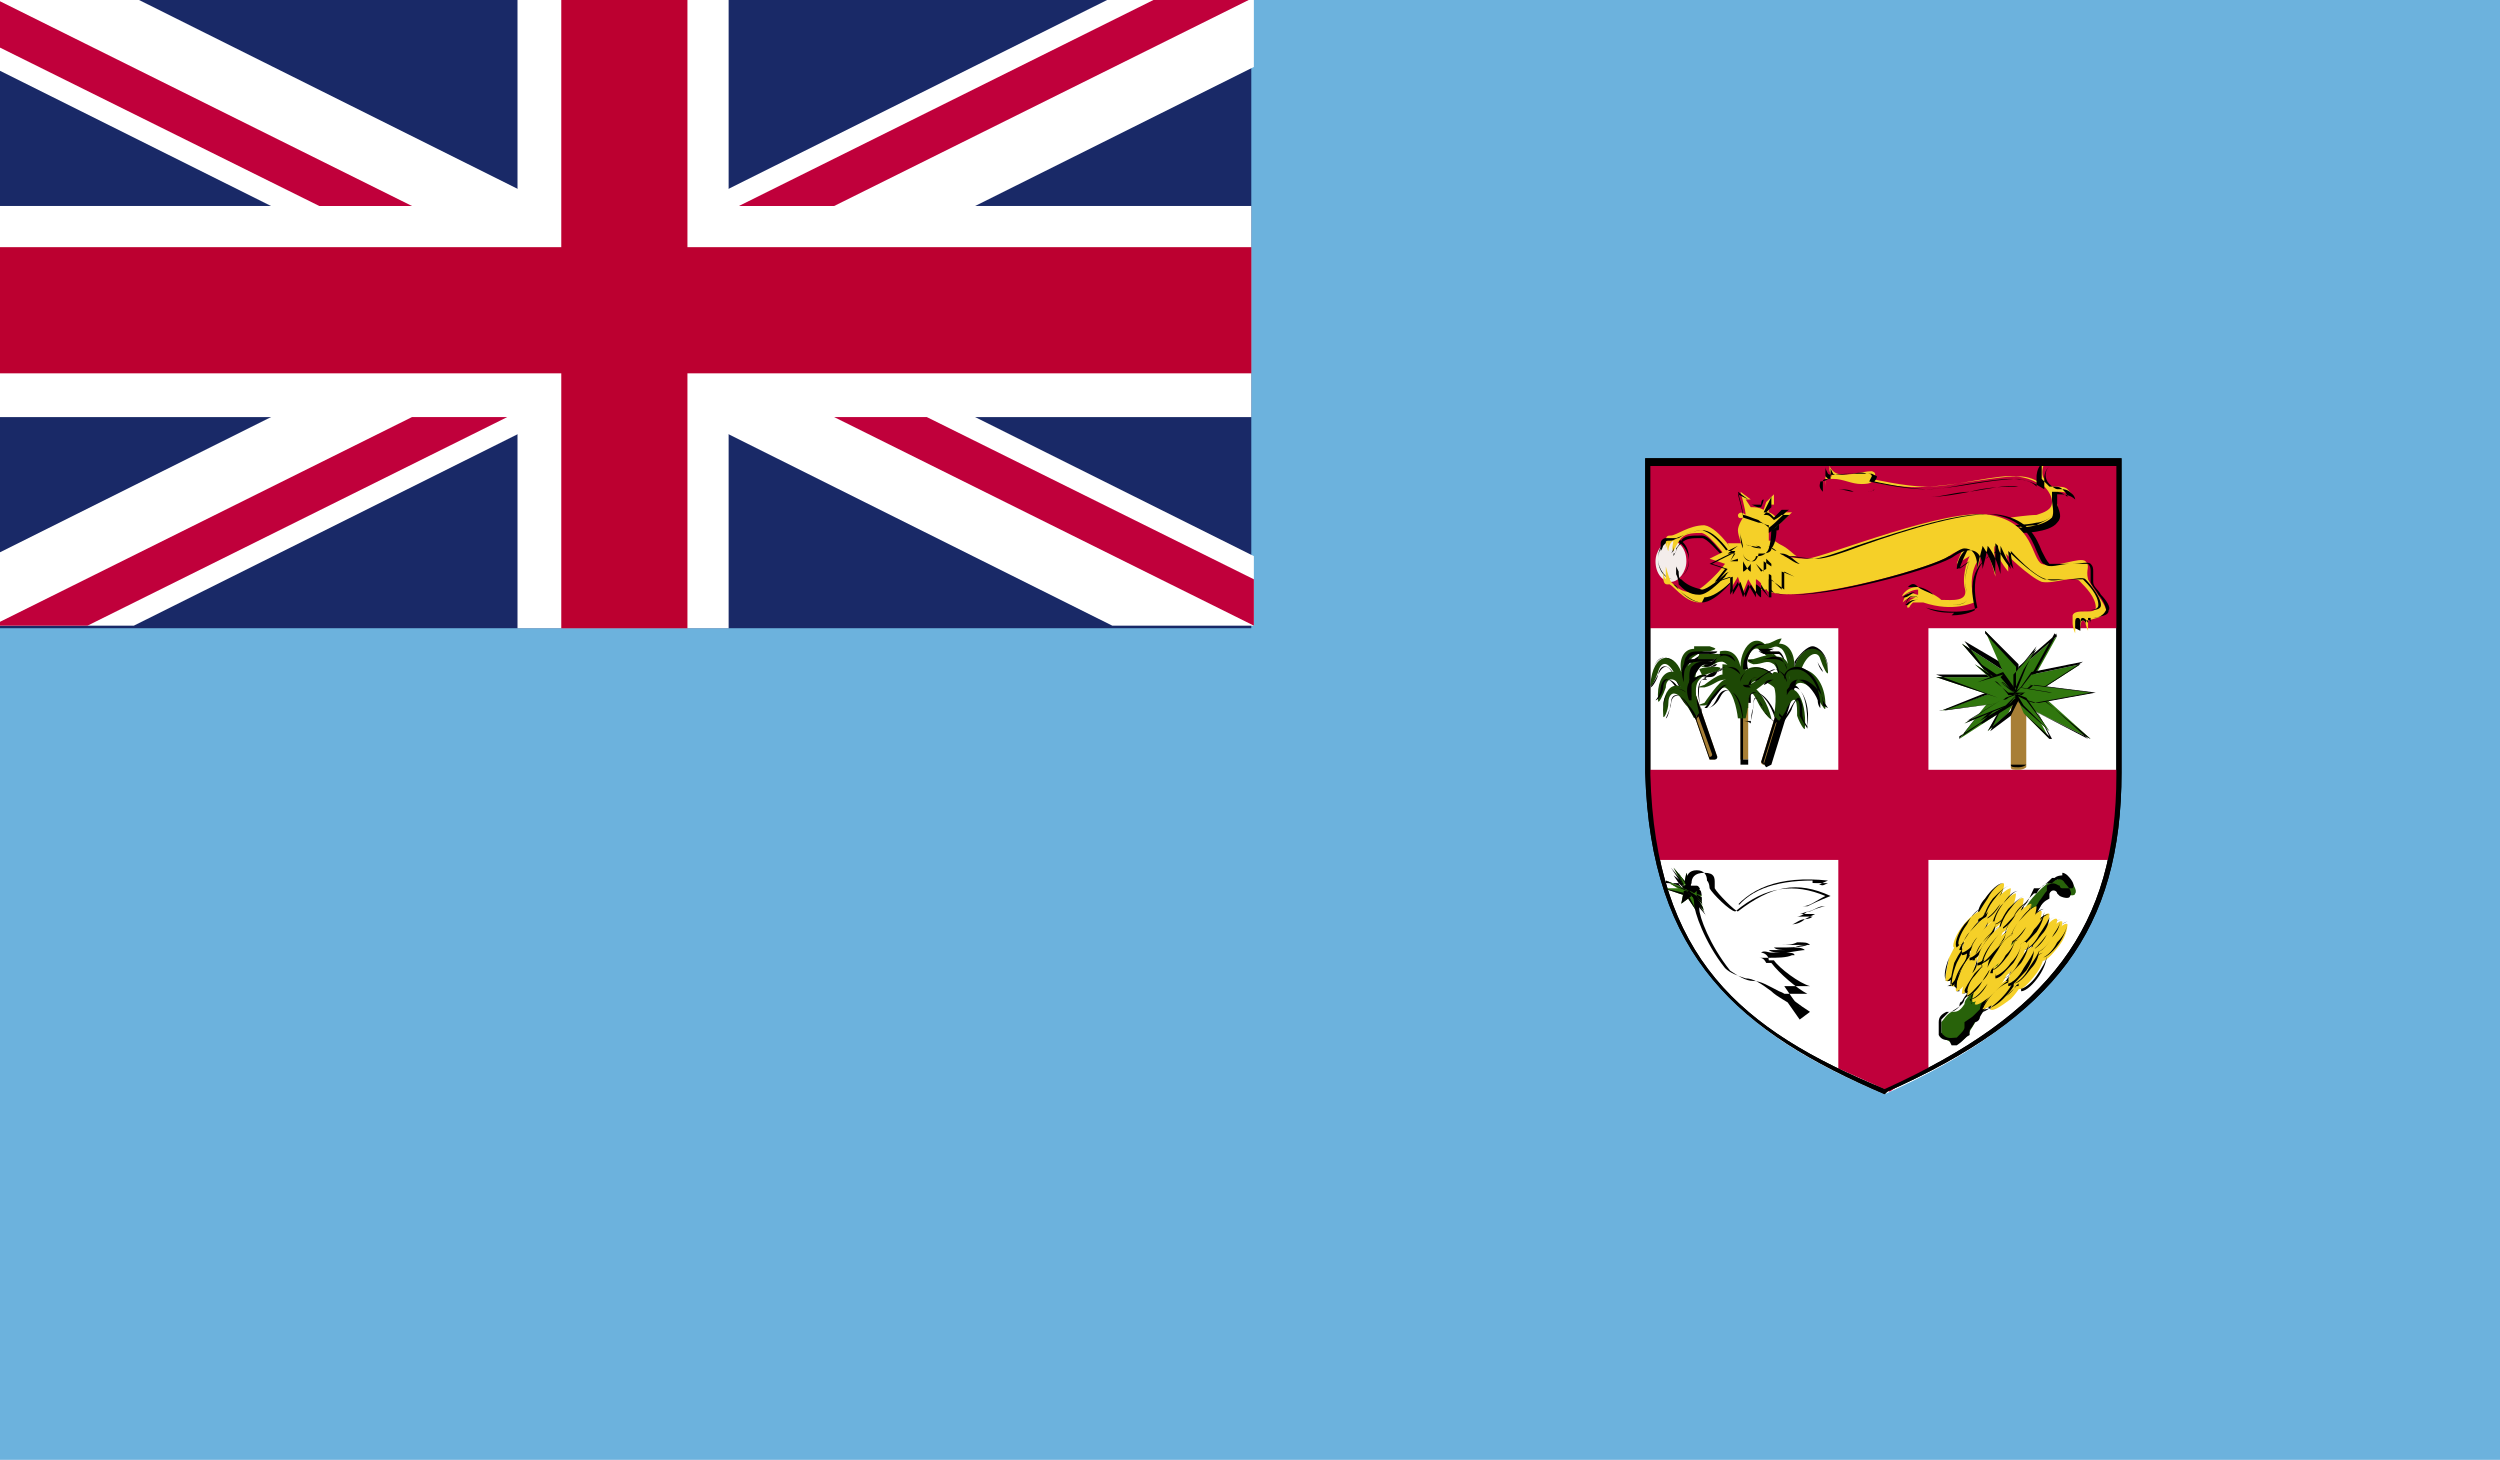<?xml version="1.0" encoding="UTF-8"?>
<svg id="a" data-name="4" xmlns="http://www.w3.org/2000/svg" xmlns:xlink="http://www.w3.org/1999/xlink" viewBox="0 0 97.1 56.7">
  <defs>
    <style>
      .f {
        fill: none;
      }

      .g {
        fill: #f3edeb;
      }

      .h {
        fill: #6cb2dd;
      }

      .i {
        fill: #30770e;
      }

      .j {
        fill: #c0003b;
      }

      .k {
        fill: #1d4805;
      }

      .l {
        fill: #192967;
      }

      .m {
        fill: #fff;
      }

      .n {
        fill: #a87f36;
      }

      .o {
        fill: #bc0030;
      }

      .p {
        fill: #f5d028;
      }

      .q {
        clip-path: url(#d);
      }

      .r {
        clip-path: url(#c);
      }

      .s {
        fill: #28620a;
      }
    </style>
    <clipPath id="c">
      <rect class="f" x="-.3" y="-.1" width="97.6" height="56.9"/>
    </clipPath>
    <clipPath id="d">
      <rect class="f" x="-.3" y="-.1" width="97.6" height="56.9"/>
    </clipPath>
  </defs>
  <g id="b" data-name="FIJI">
    <g class="r">
      <rect class="h" x="-.3" y="-.1" width="97.6" height="56.9"/>
      <g class="q">
        <path class="m" d="M64,18v12.1c.3,7.5,4,10.2,9.2,12.4,6-2.7,9-5.9,9-12.4v-12.1h-18.3Z"/>
        <path d="M73.2,42.5h0c-5.6-2.4-9.1-5.3-9.3-12.5v-12.2h18.5v12.2c0,6.1-2.6,9.5-9.1,12.4h0ZM64.1,18.1v12c.2,7.1,3.5,9.9,9.1,12.2,6.4-2.9,9-6.3,9-12.2v-12h-18.1Z"/>
        <path class="j" d="M64,29.9s0,1.6.4,3.5h17.5c.4-1.8.4-3.5.4-3.5h-18.4Z"/>
        <path class="j" d="M71.4,23.8v17.7c.9.4,2,.9,2,.9,0,0,.7-.5,1.5-.9v-17.8h-3.5Z"/>
        <rect class="l" x="-.3" y="-.1" width="48.9" height="24.5"/>
        <polygon class="m" points="-.3 -.1 -.3 2.6 43.2 24.3 48.7 24.3 48.7 21.6 5.2 -.1 -.3 -.1"/>
        <polygon class="m" points="48.7 -.1 48.7 2.6 5.2 24.3 -.3 24.3 -.3 21.6 43.2 -.1 48.7 -.1"/>
        <rect class="m" x="20.1" y="-.1" width="8.2" height="24.5"/>
        <rect class="m" x="-.3" y="8" width="48.9" height="8.2"/>
        <rect class="o" x="-.3" y="9.6" width="48.9" height="4.9"/>
        <rect class="o" x="21.8" y="-.1" width="4.9" height="24.5"/>
        <polygon class="j" points="-.3 24.3 16 16.2 19.7 16.2 3.4 24.3 -.3 24.3"/>
        <polygon class="j" points="-.3 -.1 16 8 12.4 8 -.3 1.7 -.3 -.1"/>
        <polygon class="j" points="28.7 8 45 -.1 48.7 -.1 32.4 8 28.7 8"/>
        <polygon class="j" points="48.7 24.3 32.4 16.2 36 16.2 48.7 22.5 48.7 24.3"/>
        <rect class="j" x="64" y="17.9" width="18.3" height="6.5"/>
        <path class="g" d="M64.9,21h0c.3,0,.6.3.6.8h0c0,.4-.3.8-.6.8h0c-.3,0-.6-.3-.6-.8h0c0-.4.3-.8.6-.8h0Z"/>
        <path d="M65,22.5h0c-.3,0-.6-.3-.6-.8s.3-.8.6-.8.6.3.6.8-.3.8-.6.8h0ZM65,21c-.3,0-.6.3-.6.7s.3.8.6.8h0c.3,0,.6-.3.6-.7s-.3-.8-.6-.8h0Z"/>
        <path class="p" d="M78.4,20.6s1.1,0,1.4-.4c.4-.4-.2-1,.1-1.1.2,0,.4,0,.6.2,0-.1-.1-.2-.2-.3-.1-.1-.3-.1-.5-.1-.1,0-.2,0-.4-.3-.1-.1-.1-.4,0-.6-.3.2-.2.4-.2.5,0,.2.1.3.1.4,0,0-.2-.3-1-.4-.7,0-2.7.4-3.5.4s-2.1-.3-2.1-.3c0,0,.3-.2,0-.3-.4,0-1.2.3-1.5,0-.2-.2-.1-.2-.1-.3,0,0-.1.2,0,.4.1.2.1.1.1.1s-.3,0-.3,0c0,0,0,.1,0,.4,0-.3-.1-.3.3-.3.4,0,.7.2,1.1.2.4,0,.4-.1.4-.1,0,0,1.1.3,2.2.2,1,0,2.7-.5,3.5-.4.8,0,1.3.6,1.3,1,0,.3-.3.4-.6.5-.3,0-1,.1-1,.1l.4.3Z"/>
        <path d="M78.4,20.6h0s-.4-.2-.4-.2c0,0,.7,0,1.1-.1.1,0,.6-.1.6-.4,0-.4-.5-.9-1.3-1-.4,0-1.2,0-1.9.2-.5,0-1.1.2-1.5.2-1,0-2.1-.2-2.2-.2.1,0,1.2.2,2.2.2.4,0,1-.1,1.5-.2.7-.1,1.5-.3,1.9-.2.8.1,1.3.6,1.3,1,0,.3-.5.4-.6.5-.3,0-1,.1-1,.1l.4.2c0,0,1.1,0,1.4-.4.2-.2.1-.4,0-.7,0-.2,0-.3,0-.4,0,0,0,0,.1,0,.1,0,.4,0,.6.2,0,0,0-.1-.1-.2-.2-.2-.3-.2-.5-.2h-.1s0,0,0,0c0,0-.1,0-.3-.2-.2-.2-.2-.5,0-.7-.2.2-.2.4-.2.5,0,.1,0,.2,0,.2,0,0,0,.1,0,.2-.2-.1-.4-.3-1-.4-.5,0-1.2.1-1.8.2-.6.1-1.3.2-1.7.2-.8,0-2.1-.3-2.1-.3,0,0,.1-.1.1-.2,0,0,0,0-.2-.1-.1,0-.4,0-.7,0-.3,0-.7.1-.8,0-.1-.2-.1-.2-.1-.2,0,0,0,.1,0,.3,0,0,0,.1,0,.1-.2,0-.3,0-.3.1,0,0,0,.2,0,.4,0,0,0-.1,0-.2,0,0,0,0,0,0,0,.1,0,.2,0,.2-.2-.2-.1-.3-.1-.4,0,0,.2,0,.3-.1,0,0,0,0-.1-.1,0-.2,0-.3,0-.4,0,.1,0,.1.1.3.1.1.4,0,.8,0,.3,0,.5-.1.7,0,.1,0,.2,0,.2.1,0,0-.1.2-.1.2h0c0,0,1.3.3,2.1.3s1.1-.1,1.7-.2c.6-.1,1.3-.2,1.7-.2.7,0,.9.2,1,.3,0,0,0,0,0-.1,0,0,0-.1,0-.3,0,0,0-.3.2-.5,0,.2,0,.5,0,.6.2.2.3.3.3.3h.1c.2,0,.3,0,.4.1.1.1.2.2.2.3-.2-.2-.4-.2-.5-.2,0,0-.1,0-.1,0,0,0,0,.2,0,.3,0,.2.1.5,0,.7-.4.4-1.4.4-1.4.4h0ZM72.5,19.1s0,0-.1,0c-.1,0-.3,0-.4,0-.2,0-.4-.1-.6-.1-.2,0-.3,0-.3,0,0,0,.1,0,.2,0,.3,0,.5,0,.7.1.1,0,.3,0,.4,0,.3,0,.3,0,.4-.1h0s0,.1-.3.1h0Z"/>
        <path class="p" d="M77.2,20.8s-.7,0-.9.4c-.2.4-.3.7-.3.7,0,0,.5-.3.5-.3,0,0-.3.6-.2,1.2.2.6-.5.5-.9.5-.2-.2-.7-.4-.9-.5-.1,0-.4,0-.6.3-.1.2.2-.2.6-.2,0,0,0,0,0,.2-.2,0-.4-.3-.6.3.2-.2.3-.2.4-.2.2,0,.1,0,.1,0,0,0,0,0-.2.1,0,0-.2.3-.1.3s0,0,.2-.2c0,0,.1,0,.4,0,1.2.4,1.9,0,2,0,0,0-.7-1.9,1.3-2.4,0,0-.8-.3-.8-.3h0Z"/>
        <path d="M75.9,23.8h0c-.3,0-.7,0-1.1-.2-.2,0-.3,0-.4,0,0,0-.1,0-.2.1,0,0,0,0,0,0,0,0,.1-.1.2-.1,0,0,.1,0,.4,0,1,.3,1.9.1,2,0-.3-1.3.1-2.1,1.3-2.4,0,0-.2,0-.3,0-.5-.2-.5-.2-.5-.2,0,0-.7,0-.9.4-.2.4-.3.7-.3.7,0,0,.3-.2.4-.3,0,0-.3.6-.1,1.2,0,.1,0,.3,0,.3-.1.2-.5.2-.7.2,0,0,0,0,0,0,.3,0,.6,0,.7-.2,0,0,0-.2,0-.3-.2-.5.1-1.2.1-1.2-.2.1-.4.3-.5.3,0,0,0-.4.3-.7.2-.4.9-.4.9-.4,0,0,.3.1.5.2.2,0,.3.1.3.1-1.2.3-1.6,1.1-1.3,2.3,0,0,0,.1,0,.1,0,0-.3.2-.9.2h0ZM74,23.5c.1-.4.3-.4.5-.3,0,0,0,0,.1,0,0,0,0-.1,0-.2,0,0,0,0,0,.2,0,0-.1,0-.1,0-.1,0-.3-.2-.5.3.2-.2.3-.2.4-.2,0,0,.1,0,.1,0h0s0,0,0,0c-.1,0-.2,0-.4.2h0ZM74,23.2s0,0,0,0c.1,0,.3-.2.4-.2,0,0,0,0,0,0-.2,0-.4.1-.5.2h0ZM75.1,23.1c-.2-.1-.5-.2-.6-.3,0,0-.2,0-.4,0,.2-.2.3-.1.4,0,.1,0,.4.1.6.3h0Z"/>
        <path class="p" d="M68.6,22.9c.8.7,6.4-.8,7.1-1.3.4-.3,1.1-.5,1.1.5.2-.7.2-.9.2-.9,0,0,.3.3.5,1.2,0-.8-.1-1.2,0-1.2,0,0,0,.4.5,1,0-.5-.1-.7-.1-.7,0,0,.9.9,1.4,1.1.5.1,1.3-.3,1.5,0,.2.2.6.6.6,1,0,.3-.8,0-.9.3,0,.3,0,.3,0,.3,0,0,0,.2.1.4,0-.1,0-.4.1-.4.1,0,.1.2.1.3,0-.1,0-.4.1-.4.1,0,.1.2.2.4v-.4c.3-.1.6-.1.7-.4,0-.2-.5-.8-.7-1.2-.1-.4.1-.5-.1-.7-.2-.2-1.2.3-1.7.1-.4-.2-.3-1.6-2-1.9-1.7-.3-6.3,1.6-7.1,1.7-.8,0-1.8-.3-1.8-.3v1.5Z"/>
        <path d="M80.6,24.4v-.2c0,0,0,.1,0,.1,0,0,0,0,0-.1,0-.1,0-.2.1-.2.1,0,.1.1.1.3,0-.2,0-.3.1-.3h0c0,0,.1,0,.2.2,0,0,0,.1,0,.2v-.4s.2,0,.2,0c.2,0,.4-.1.5-.3,0-.1-.1-.4-.3-.6-.1-.2-.3-.4-.3-.5,0-.2,0-.3,0-.4,0-.1,0-.2-.1-.3-.1,0-.4,0-.7,0-.4,0-.8.2-1,0-.1,0-.2-.3-.3-.5-.2-.5-.5-1.2-1.6-1.4-1.2-.2-3.6.6-5.4,1.2-.8.3-1.4.5-1.7.5-.8,0-1.8-.3-1.8-.3v1.5c.2.1.5.2.9.2,1.8,0,5.6-1.1,6.2-1.5.1,0,.4-.3.6-.3s.5.1.5.8c.1-.6.2-.8.2-.9,0,0,.3.4.5,1.1,0-.4,0-.8,0-1,0-.1,0-.2,0-.2,0,0,0,0,.1.1,0,.2.2.5.5.9-.1-.5-.1-.7-.1-.7,0,0,.9.9,1.4,1.1.2,0,.5,0,.8,0,.3,0,.6,0,.7,0,.2.2.6.6.6,1,0,.2-.3.2-.5.2-.2,0-.4,0-.4.1,0,0,0,.1,0,.2,0,0,0-.1,0-.2,0-.1.2-.1.5-.1.2,0,.5,0,.5-.2,0-.3-.4-.8-.6-1-.1-.1-.4,0-.7,0-.3,0-.6.1-.8,0-.5-.1-1.3-1-1.4-1.1,0,0,0,.3.1.7-.3-.4-.4-.7-.5-.9,0,0,0-.1,0-.1,0,0,0,0,0,.2,0,.2,0,.5,0,1-.2-.8-.5-1.1-.5-1.1,0,0,0,.2-.2.9,0-.8-.5-.9-1.1-.5-.5.4-4.3,1.5-6.2,1.5h0c-.5,0-.8,0-.9-.2v-1.5h0s1,.3,1.8.3c.3,0,.9-.2,1.7-.5,1.7-.6,4.2-1.4,5.4-1.2,1.1.2,1.4.9,1.6,1.4.1.2.2.4.3.5.2,0,.6,0,.9,0,.3,0,.6-.1.7,0,.1.1.1.2.1.3,0,0,0,.2,0,.4,0,.2.2.3.3.5.2.2.4.5.3.6,0,.2-.2.2-.5.3h-.2c0,0,0,.4,0,.4,0,0,0-.1,0-.2,0-.2-.2-.1-.2,0,0,0,0,.1,0,.2,0-.2,0-.3-.1-.3-.1,0-.1.1-.1.2s0,.1,0,.2h0Z"/>
        <path class="p" d="M67.5,22.3s-.9,1.1-1.5,1.1c-.6,0-1.1-.8-1.2-.7-.1,0-.2,0-.2-.3,0-.2,0-.3,0-.3,0,0,0,.3,0,.4,0,0,0-.4,0-.4,0,0,0,.3.1.4,0,0,0-.5,0-.5,0,0,.1.4.2.6.2.2.4.4.8.4.4,0,1.2-1,1.3-1l.2.2Z"/>
        <path d="M66.1,23.4h0c-.4,0-.7-.3-.9-.5,0,0-.2-.2-.2-.2,0,0,.1,0,.2.2.2.2.6.5.9.5h0s0,0,0,0c.6,0,1.4-1.1,1.4-1.1l-.2-.2s-.2.1-.3.3c-.3.3-.7.7-1,.7-.4,0-.6-.2-.8-.4,0,0,0-.2-.1-.4,0-.1,0-.2,0-.2,0,0,0,.2,0,.3,0,0,0,.1,0,.1,0,0,0-.2,0-.3,0,0,0-.1,0-.2,0,0,0,0,0,.2,0,0,0,.2,0,.2,0,0,0,0,0-.1,0-.2,0-.3,0-.3,0,0,0,0,.1.2,0,.1,0,.3.1.3.2.2.4.3.8.4.2,0,.7-.4,1-.7.2-.2.3-.3.4-.3l.2.2s-.9,1.1-1.5,1.1h0Z"/>
        <path class="p" d="M67.5,21.7s-.7-1.2-1.3-1.3c-.6,0-1.1.4-1.3.4-.1,0-.2,0-.2.2,0,.2,0,.3,0,.3,0,0,.1-.3.1-.3,0,0-.1.3,0,.4,0,0,0-.3.2-.4,0,0-.1.4,0,.4,0,0,.2-.4.3-.5.2-.2.5-.2.8-.2.4.1,1.1,1.2,1.2,1.2h.2Z"/>
        <path d="M67.3,21.9s-.1-.1-.3-.3c-.3-.3-.6-.8-.9-.8-.4,0-.7,0-.8.2,0,0-.1.2-.2.3,0,.1,0,.2-.1.2,0,0,0-.2,0-.3,0,.2-.1.3-.1.3,0,0,0,0,0,0,0,0,0,0,.1-.1,0,0,0-.2,0-.2,0,.2,0,.4,0,.4,0,0,0,0,.1-.2,0-.1.1-.2.2-.3.2-.2.4-.2.8-.2.2,0,.6.5.9.8.1.2.3.3.3.3h.2c0-.1-.7-1.3-1.3-1.4-.4,0-.7.1-1,.3-.1,0-.2.1-.3.1-.2,0-.2,0-.3.2,0,.1,0,.2,0,.2,0,0,0,0,0-.2,0,0,0-.1,0-.1,0,0,0,.2,0,.2,0,0,0-.1,0-.2,0,.2-.1.3-.1.3,0,0,0-.1,0-.3,0-.1.1-.2.2-.2.2,0,.2,0,.4,0,.3-.1.6-.3,1-.3.6.1,1.3,1.3,1.3,1.3l-.2.2h0Z"/>
        <path class="p" d="M67.2,21.3l-.8.4.6.2-.4.5.6-.2v.7s.3-.5.3-.5l.2.6.2-.5.3.5v-.5c.1,0,.5.5.5.5v-.7c.1,0,.5.4.5.4v-.7c0,0,.4.2.4.2l-.3-.6s.6,0,.5,0-.4-.4-.8-.5h-1.9Z"/>
        <path d="M68.7,23.2l-.3-.5v.5c-.1,0-.4-.5-.4-.5l-.2.5-.2-.6-.3.5v-.7s-.6.2-.6.2l.4-.5-.6-.2.8-.4h1.9c.3,0,.5.3.7.4h0c-.2,0-.5-.3-.8-.4h-1.9s-.8.4-.8.4l.6.2-.4.5.6-.2v.7s.3-.5.3-.5l.2.6.2-.5.3.5v-.5c.1,0,.5.5.5.5v-.7c.1,0,.6.4.6.4v-.7c0,0,.4.2.4.2l-.3-.5s.5,0,.5,0h0s0,0-.5,0l.3.5-.5-.2v.7c0,0-.4-.4-.4-.4v.7h-.1Z"/>
        <path class="p" d="M67.6,21.2l-.4.2h.3c0,0-.2.4-.2.4h.3c0-.1,0,.3,0,.3l.2-.3v.4c.1,0,.3-.3.3-.3l.2.3v-.3c0,0,.3.3.3.3v-.4c0,0,.3.2.3.2v-.4s.3,0,.3,0l-.2-.3s.3,0,.3,0c0,0-.2-.2-.4-.3h-1.1Z"/>
        <path d="M68.4,22.2l-.2-.3v.3c0,0-.2-.3-.2-.3v.3c-.1,0-.3-.4-.3-.4l-.2.3v-.4s-.3.1-.3.1l.2-.3h-.3c0,0,.4-.3.4-.3h1.1c.1,0,.3.1.4.2,0,0,0,0,0,0-.1,0-.3-.2-.4-.2h-1.1s-.4.2-.4.2h.3c0,0-.2.4-.2.4h.3c0-.1,0,.3,0,.3l.2-.3v.4c.1,0,.3-.3.3-.3l.2.3v-.3c0,0,.3.3.3.3v-.4c0,0,.3.2.3.2v-.4s.3,0,.3,0l-.2-.3s.2,0,.3,0c0,0,0,0-.3,0l.2.3h-.3c0,0,0,.3,0,.3l-.2-.2v.4h0Z"/>
        <path class="p" d="M67.8,20s-.2-.2-.3,0c0,.2.2.1.2.1s-.2.3-.2.5.2.7.2.8,0,.2.3.3c.2,0,.3-.2.3-.2,0,0,.3,0,.4-.2,0-.3,0-.8,0-.8,0,0,.2.2.2-.1s-.2,0-.2,0c0,0,0-.3-.4-.5-.5-.1-.5.1-.5.1h0Z"/>
        <path d="M68,21.8h0c-.2,0-.3-.2-.3-.3s0,0,0-.2c0-.2-.1-.4-.1-.6s0-.2,0-.3c0,.1,0,.2,0,.3,0,.2,0,.4.1.6,0,0,0,.2,0,.2,0,0,0,.2.3.3h0c.1,0,.2-.1.2-.2h.1c0,0,.3,0,.4-.3.1-.3.1-.8.1-.8.2,0,.2,0,.2-.1s0-.1,0-.1-.1,0-.1.1c0,0,0-.3-.4-.4-.3-.1-.5,0-.5,0h0c0,0,.2-.2.5-.1.4.1.4.4.4.5,0,0,.2-.2.2,0s0,.2-.1.2c0,0,0,.5-.2.7,0,.2-.3.2-.4.2h-.1c0,.1-.1.3-.2.3h0Z"/>
        <path class="p" d="M67.8,20c0-.2-.2-.9-.2-.9l.4.3c-.1,0-.2,0-.2,0,0,0,.2.3.2.3.2,0,.3,0,.5.1,0,0,.1-.3.1-.3,0,0,0,0,0,0l.3-.3v.4h-.2v.3s.1,0,.3.2c.1,0,.2-.2.3-.2-.1,0-.2,0-.2,0s.5,0,.5,0c0,0-.5.5-.8.7-.3-.1-.9-.3-1-.4h0Z"/>
        <path d="M68.7,20.4h0c-.1,0-.3-.1-.4-.2-.3-.1-.5-.2-.6-.2,0-.2-.2-.9-.2-.9l.4.3h-.2s0,0,.1.2c0,0-.1-.2-.1-.2h.2c0,0-.4-.2-.4-.2,0,0,.2.7.2.9,0,0,.3.1.6.2.2,0,.3.1.4.2.3-.2.7-.7.8-.7,0,0-.5,0-.5,0,0,0,0,0,.2,0-.1.1-.2.2-.3.3-.2-.2-.2-.2-.4-.2l.3-.6h0v.4c0,0-.3.3-.3.3.2,0,.2,0,.4.2,0,0,.2-.1.3-.2,0,0-.2,0-.2,0,0,0,.5,0,.5,0,0,0-.5.5-.8.7h0ZM68.4,19.7h-.1c-.1,0-.2-.1-.3-.1s0,0,0,0c.1,0,.2,0,.3,0h.1s0-.2.1-.2c0,0,0,.1-.1.3h0Z"/>
        <path d="M68,20.5h0c0,0,.1,0,0,0h0s-.1,0-.2,0h0c0,0-.1,0,0,0h0s.1,0,.2,0h0Z"/>
        <path d="M68.4,20.7h0c0,0,.1,0,0,0h0s-.1,0-.2,0h0c0,0-.1,0,0,0h0s.1,0,.2,0h0Z"/>
        <path d="M68.2,21.2h0c.2,0,.2.1.2.1h0c0,0-.3,0-.4-.1h0c-.2,0-.2-.1-.1,0h0c0,0,.3,0,.5.1h0Z"/>
        <path d="M68.1,21h0c0,0,.1,0,0,0h0s-.1,0-.2,0h0c0,0-.1,0,0,0h0s.1,0,.2,0h0Z"/>
        <path d="M68,21h0c0,0,0-.1,0,0h0s0,.1,0,.2h0c0,0,0,.1,0,0h0s0-.1,0-.2h0Z"/>
        <polygon class="i" points="65.3 34.3 65 33.7 65.5 34.3 65.5 34.6 65.3 34.3"/>
        <path d="M65.5,34.6l-.2-.3-.4-.6.5.6v.3h0ZM65,33.7l.5.8v-.2s-.5-.6-.5-.6h0Z"/>
        <polygon class="i" points="65.4 34.4 65.5 33.9 65.7 34.5 65.5 34.6 65.4 34.4"/>
        <polygon points="65.5 34.6 65.4 34.4 65.5 33.9 65.7 34.5 65.5 34.6 65.5 34.6"/>
        <polygon class="i" points="65.3 34.6 64.7 34.2 65.2 34.4 65.5 34.6 65.3 34.6"/>
        <path d="M65.5,34.6h-.2s-.6-.3-.6-.3h.5c0,.1.3.3.3.3h0ZM64.7,34.3l.6.3h.2s-.3-.2-.3-.2l-.5-.2h0Z"/>
        <polygon class="i" points="65.5 34.8 64.6 34.5 65.3 34.5 65.5 34.6 65.5 34.8"/>
        <path d="M65.5,34.8h0s-.9-.3-.9-.3h1c0,0,0,.3,0,.3h0ZM64.6,34.5l.9.2v-.2s-.2,0-.2,0h-.7Z"/>
        <polygon class="i" points="65.5 34.5 66.1 34.4 65.9 34.7 65.5 34.6 65.5 34.5"/>
        <polygon points="65.9 34.7 65.5 34.6 65.5 34.4 66.1 34.4 65.9 34.7 65.9 34.7"/>
        <polygon class="i" points="65.9 34.6 66.6 34.9 66 34.8 65.5 34.6 65.9 34.6"/>
        <path d="M66.6,34.9h-.6c0,0-.5-.4-.5-.4h.4c0,0,.7.4.7.4h0ZM65.5,34.6l.5.3h.5c0,0-.7-.2-.7-.2h-.4Z"/>
        <polygon class="i" points="66 34.8 66.7 35.2 66 35 65.5 34.6 66 34.8"/>
        <path d="M66.7,35.2l-.7-.2-.6-.4,1.2.7h0ZM65.5,34.6l.6.4.6.2-1.2-.7h0Z"/>
        <polygon class="i" points="66 35 66.4 35.6 65.7 34.9 65.5 34.6 66 35"/>
        <path d="M66.4,35.6l-.9-1,.5.4.4.7h0ZM65.5,34.6l.2.3.6.7-.4-.6-.5-.4h0Z"/>
        <polygon class="i" points="65.9 35 65.9 35.4 65.5 34.8 65.5 34.6 65.9 35"/>
        <path d="M65.9,35.4l-.3-.6v-.2s.3.4.3.4v.4s0,0,0,0h0ZM65.5,34.6v.2s.4.6.4.6v-.4s-.4-.4-.4-.4h0Z"/>
        <polygon class="i" points="65.7 34.8 65.3 35.1 65.4 34.6 65.5 34.6 65.7 34.8"/>
        <polygon points="65.3 35.1 65.4 34.6 65.5 34.6 65.7 34.8 65.3 35.1 65.3 35.1"/>
        <polygon class="i" points="65.3 34.3 65 34 65.3 34.3 65.5 34.6 65.3 34.3"/>
        <polygon points="65.5 34.6 65.2 34.3 65 34 65.4 34.3 65.5 34.6 65.5 34.6 65.5 34.6"/>
        <polygon class="i" points="65.4 34.5 65.2 34 65.5 34.5 65.6 34.7 65.4 34.5"/>
        <polygon points="65.6 34.7 65.4 34.5 65.2 34 65.6 34.7 65.6 34.7 65.6 34.7"/>
        <polygon class="i" points="65.5 34.6 64.8 34.3 65.4 34.5 65.6 34.6 65.5 34.6"/>
        <polygon points="65.6 34.6 65.5 34.6 64.8 34.3 65.6 34.6 65.6 34.6 65.6 34.6"/>
        <polygon class="i" points="65.6 34.6 66.2 34.8 65.8 34.7 65.5 34.6 65.6 34.6"/>
        <polygon points="66.2 34.8 65.5 34.6 66.1 34.7 66.1 34.7 66.2 34.8 66.2 34.8 66.2 34.8"/>
        <polygon class="i" points="65.6 34.7 65.5 34.8 65.6 34.7 65.5 34.6 65.6 34.7"/>
        <polygon class="f" points="65.6 34.7 65.5 34.8 65.6 34.7 65.5 34.6 65.6 34.7"/>
        <polygon class="i" points="65.9 34.8 66.3 35.3 66 35 65.6 34.6 65.9 34.8"/>
        <path d="M66.3,35.3l-.7-.7.3.2.4.5h0ZM65.6,34.6l.6.6-.3-.3-.3-.2h0Z"/>
        <polygon class="i" points="65.8 34.7 65.9 34.6 65.9 34.8 65.6 34.6 65.8 34.7"/>
        <polygon class="f" points="65.8 34.7 65.9 34.6 65.9 34.8 65.6 34.6 65.8 34.7"/>
        <polygon class="i" points="65.4 34.4 65.2 33.9 65.5 34.4 65.5 34.6 65.4 34.4"/>
        <polygon points="65.5 34.6 65.4 34.4 65.2 33.9 65.5 34.6 65.5 34.6 65.5 34.6"/>
        <path class="m" d="M67.2,35.5c0,0,.7-1.5,3.8-1.3-1.7.7-2.8,2.3-3.1,2.3-.2,0-.6-.8-.7-1h0Z"/>
        <path d="M67.9,36.5c-.2,0-.7-1-.7-1,.7-1,1.9-1.5,3.8-1.3-1.2.5-2.1,1.4-2.6,2-.2.2-.4.4-.5.4h0ZM70.4,34.2c-1.5,0-2.6.4-3.1,1.3.1.4.5,1.1.6,1.1h0s0,0,0,0c0,0,.2-.2.5-.4.5-.5,1.4-1.4,2.6-1.9-.2,0-.4,0-.6,0h0Z"/>
        <path class="m" d="M71.3,34.8c-.5.2-.7.3-.9.3.1,0,.4,0,.7.1-.3,0-.8.3-1,.3.1.1.7,0,.8,0-.3,0-.7.3-1,.3-.1.1.6,0,1,.2-.3,0-1,.2-1.3.2.3.2.7,0,1.1.2-.1,0-1,.1-1.3,0,.2.1.8.1.9.2-.2,0-.9.1-1.1,0,.2.2.8,0,.9.2-.4.2-1,0-1.3,0,.2.1.3.2.5.3.2.2,1,.8,1.4,1-.5,0-.7,0-1-.1l.7,1c-.3-.2-.8-.6-1.2-.8-.8-.5-1.3-.4-1.9-.8-.8-1-1.2-2.1-1.2-2.4,0-.3,0-.9-.8-.6.7-.1.2-.8.9-.8s.4.4.5.7c.1.2.8.9,1,.9,1.3-1,2.4-1.2,3.6-.6h0Z"/>
        <path d="M70.3,39.3l-.3-.2c-.3-.2-.6-.5-.9-.6-.4-.2-.7-.4-1-.4-.3,0-.6-.2-.9-.4-.8-1-1.2-2.1-1.2-2.4,0-.3-.1-.7-.5-.6,0,0,0,0,0,0,0,0,0,0,0,0,.1-.1.1-.2.2-.4,0-.2.1-.4.5-.4s.4.2.4.4c0,0,0,.2,0,.2.1.2.8.9.9.9,1.3-1,2.3-1.2,3.6-.6-.5.2-.7.3-.9.4,0,0,.1,0,.2,0,.1,0,.3,0,.5,0-.1,0-.4.1-.6.2-.2,0-.3.1-.4.1,0,0,.1,0,.2,0s.2,0,.3,0c0,0,.1,0,.2,0,0,0,0,0,0,0,0,0,0,0,0,0,0,0,0,0-.1,0,0,0-.2.1-.4.2-.2,0-.4.2-.5.2h0c.2,0,.4-.1.5-.2,0,0,.2,0,.3-.1h0c-.2,0-.5,0-.6,0,.1,0,.3-.1.4-.2.2,0,.4-.2.6-.2-.2,0-.3,0-.5,0-.1,0-.2,0-.3,0,.3,0,.5-.2.9-.4-1.2-.5-2.3-.4-3.5.6-.2,0-.9-.7-1-.9,0,0,0-.2-.1-.3,0-.2-.1-.4-.4-.4s-.4.2-.4.4c0,.1,0,.2-.2.3.4,0,.5.4.5.6,0,.3.4,1.5,1.2,2.5.2.2.5.3.8.4.3,0,.6.2,1,.5.2.2.6.4.9.6h.2c0,.1-.6-.8-.6-.8h.2c.2,0,.4,0,.8,0-.4-.1-1.2-.7-1.4-1h-.2c0-.2-.2-.3-.3-.3.1-.1.3,0,.4,0,.3,0,.7,0,.8,0,0,0-.2,0-.3,0-.2,0-.5,0-.6-.1,0,0,0,0,.2,0,.1,0,.3,0,.4,0,.1,0,.3,0,.4,0,0,0-.2,0-.3,0-.2,0-.4,0-.5-.1,0,0,.1,0,.2,0h0c.4,0,.9,0,1.1-.1-.2,0-.3,0-.5,0h-.2c-.2,0-.3,0-.4,0h.1c.2,0,.4,0,.6-.1.2,0,.4,0,.5,0,0,0-.2,0-.5,0h-.4s0,0,0,0h.4c.3,0,.4,0,.5.1-.2,0-.4,0-.6.1-.3,0-.6.1-.7,0,.1,0,.2,0,.4,0h.2c.2,0,.4,0,.5.1-.2,0-1,.2-1.3.1.1,0,.3,0,.5,0,.2,0,.4,0,.4.1-.2,0-.4,0-.5,0-.2,0-.5,0-.6,0,.1,0,.4,0,.6,0,.2,0,.3,0,.4,0-.2.1-.6.1-.9.1-.1,0-.3,0-.4,0,.1,0,.2,0,.3.2h.2c.3.4,1,1,1.4,1.2-.4,0-.6,0-.9,0h-.1s.7,1,.7,1h0Z"/>
        <path class="s" d="M75.4,40.1c0-.2,0-.2,0-.4.1-.1.2-.3.4-.4.2,0,.3,0,.5-.3,0-.2.2-.3.3-.5.2-.3.2-.4.4-.7.2-.2.3-.4.4-.6.1-.2.2-.4.4-.6,0-.2.2-.4.4-.6.1-.3.4-.6.5-.8.2-.3.3-.4.5-.6.1-.1.4-.4.6-.4.3-.1.4-.3.6,0,.1.1.3.4.2.5,0,.1-.2.1-.4,0-.2-.1-.2-.4-.5-.2-.1.2-.2.4-.4.6-.1.2-.2.3-.3.6-.1.2-.2.3-.3.6-.1.1-.3.4-.3.6-.1.2-.2.3-.3.6-.2.2-.3.4-.4.6-.1.2-.3.5-.4.6-.1.2-.2.4-.3.6-.2.2-.2.3-.4.6-.2.3-.1.3-.5.6-.2,0-.4,0-.6-.2h0Z"/>
        <path d="M75.7,40.4c-.1,0-.3,0-.4-.2,0-.2,0-.3,0-.5h0c0-.2.1-.3.3-.4,0,0,.1,0,.1,0,.1,0,.2,0,.4-.2,0,0,0-.2.1-.2,0,0,.1-.2.2-.3,0-.1.1-.3.2-.4,0-.1.1-.2.2-.3.2-.2.3-.4.4-.6.1-.2.2-.4.4-.6,0-.2.2-.4.4-.6,0-.1.2-.3.3-.4,0-.1.2-.3.2-.4.2-.3.3-.4.5-.6h.1c.1-.2.3-.4.5-.4h.1c.2-.2.4-.2.5,0,.2.2.3.4.2.5,0,.1-.2.1-.4,0,0,0,0,0-.1-.1,0-.1-.2-.2-.3,0v.2c-.2.1-.3.2-.4.4-.1.2-.2.3-.3.6-.1.2-.2.4-.3.6-.1.1-.3.4-.3.6-.1.2-.2.3-.3.6-.1.1-.2.2-.2.3,0,0-.1.2-.2.3-.1.3-.3.5-.4.6,0,.2-.2.4-.3.6,0,.1-.1.2-.2.2,0,0-.1.2-.2.3v.2c-.2.1-.2.2-.5.4,0,0-.1,0-.2,0h0ZM80.1,34c0,0-.2,0-.3.1h-.1c-.1.1-.3.3-.5.4h-.2c-.2.4-.2.5-.4.7,0,.1-.1.2-.2.4-.1.1-.2.3-.3.4-.2.2-.3.4-.4.6-.2.2-.3.3-.4.6-.1.2-.3.4-.4.6,0,.1-.1.2-.2.3,0,.1-.1.2-.2.4,0,.1-.1.2-.2.3,0,0,0,.1-.1.2-.2.2-.3.2-.4.3,0,0,0,0-.1,0-.1.1-.2.2-.3.3h0c0,.3,0,.4,0,.5.2.3.4.2.6.2.2-.2.3-.3.3-.4v-.2c.3-.2.3-.2.4-.3,0,0,.1-.1.2-.2,0-.2.2-.4.3-.6,0,0,.3-.3.4-.6,0,0,.1-.2.2-.3,0,0,.1-.2.2-.3.1-.2.2-.4.3-.6,0-.2.2-.4.3-.6,0-.3.2-.4.3-.6,0-.2.2-.4.3-.6.1-.1.2-.3.3-.4v-.2c.3-.2.4,0,.5,0,0,0,0,.1.1.1.1,0,.3,0,.4,0,.1-.1,0-.3-.2-.5,0,0-.1-.1-.2-.1h0Z"/>
        <path class="p" d="M78,37.7h0c0,0-.1.4-.5.8h0c-.3.3-.7.6-.8.5h0c0,0,.1-.4.4-.8h0c.3-.3.7-.6.8-.5h0Z"/>
        <path d="M76.9,39h0s0,0,0,0h0s0,0,0,0c.1,0,.4-.2.7-.5.3-.3.4-.5.5-.6,0,.2-.2.4-.4.6-.3.3-.6.5-.7.5h0ZM76.8,38.8c0-.2.2-.4.4-.7.3-.3.6-.5.7-.5,0,0,0,0,0,0-.2,0-.5.2-.7.5-.3.3-.4.5-.5.7h0Z"/>
        <path class="p" d="M76.2,36.5h0c.1,0,0,.4-.1.9h0c-.2.5-.4.8-.5.7h0c-.1,0,0-.4.1-.9h0c.2-.4.4-.8.5-.7h0Z"/>
        <path d="M75.6,38.1h0c-.1,0,0-.5.1-.9.2-.4.4-.7.5-.7.2,0,0,.5,0,.9-.2.4-.4.7-.5.7h0ZM76.2,36.5c-.1,0-.3.3-.5.7-.2.5-.2.8-.1.9h0c.1,0,.3-.3.5-.7.2-.5.2-.8.1-.9h0Z"/>
        <path class="p" d="M76.5,36.7h0c.1,0,0,.4-.1.9h0c-.2.4-.4.8-.6.7h0c-.1,0,0-.4.1-.9h0c.2-.4.4-.8.6-.7h0Z"/>
        <path d="M75.8,38.3h0c-.1,0,0-.5.1-.9.2-.4.4-.7.5-.7.1,0,.1.2,0,.3,0,.2-.1.4-.2.6-.2.4-.4.7-.6.7h0ZM76.5,36.7c-.1,0-.3.3-.5.7-.2.5-.2.8-.2.9h0c.1,0,.3-.3.5-.7,0-.2.2-.4.2-.6,0-.2,0-.3,0-.3h0Z"/>
        <path class="p" d="M77.2,37.2h0c0,0,0,.4-.3.8h0c-.3.4-.6.6-.7.6h0c0,0,0-.4.3-.8h0c.3-.4.6-.7.7-.6h0Z"/>
        <path d="M76.2,38.6h0s0,0,0,0h0s0,0,0,0c.1,0,.4-.2.6-.6.2-.3.4-.6.4-.7,0,.2-.1.5-.3.7-.2.4-.5.6-.7.6h0ZM76.1,38.5c0-.2.1-.5.3-.7.3-.4.5-.6.7-.6,0,0,0,0,0,0,0,0,0,0,0,0-.2,0-.4.2-.7.6-.2.3-.4.6-.4.7h0Z"/>
        <path class="p" d="M78.6,38.1h0c0,0-.2.4-.5.7h0c-.4.3-.7.5-.8.4h0c0,0,.1-.4.5-.7h0c.4-.3.7-.5.8-.4h0Z"/>
        <path d="M77.3,39.2h0c0-.1.2-.5.5-.8.3-.3.6-.4.7-.4,0,0,0,0,0,0-.2,0-.5.2-.8.4-.4.3-.6.6-.5.7h0c.1,0,.4-.1.7-.4.3-.2.4-.4.5-.6,0,.2-.3.4-.5.6-.3.3-.6.4-.7.4h0Z"/>
        <path class="p" d="M78.3,37.9h0c0,0-.1.4-.5.8h0c-.3.3-.7.5-.8.5h0c0,0,.1-.4.5-.8h0c.3-.3.7-.5.8-.5h0Z"/>
        <path d="M77.1,39.2h0c0,0,0,0,0,0h0c.1,0,.4-.1.7-.4.3-.3.5-.6.5-.7-.2,0-.5.1-.8.4-.3.3-.4.5-.5.7,0-.2.2-.4.5-.7.3-.3.6-.5.7-.5h0c0,.2-.2.5-.5.8-.3.3-.6.5-.7.5h0Z"/>
        <path class="p" d="M77.6,37.5h0c0,0,0,.4-.3.8h0c-.3.4-.6.7-.7.6h0c0,0,0-.4.3-.8h0c.3-.4.6-.6.7-.6h0Z"/>
        <path d="M76.6,39h0c-.1,0,0-.5.3-.9.3-.4.5-.6.7-.6,0,0,0,0,0,0-.2,0-.4.2-.7.5-.3.4-.4.8-.3.8h0c.1,0,.4-.2.6-.6.1-.2.3-.4.3-.6,0,.2-.2.4-.3.6-.3.4-.5.6-.7.6h0Z"/>
        <path class="p" d="M77.4,37.3h0c0,0,0,.4-.3.8h0c-.3.4-.6.6-.7.6h0c0,0,0-.4.3-.8h0c.3-.4.6-.7.7-.6h0Z"/>
        <path d="M76.4,38.7h0s0,0,0,0h0s0,0,0,0c.1,0,.4-.2.6-.6.1-.2.3-.4.3-.6,0,.2-.1.4-.3.6-.3.3-.5.6-.7.6h0ZM76.4,38.6c0-.2.1-.5.3-.7.3-.4.5-.6.7-.6,0,0,0,0,0,0-.2,0-.4.2-.7.5-.2.3-.4.6-.4.7h0Z"/>
        <path class="p" d="M77.8,34.3h0c.1,0,0,.4-.3.8h0c-.3.4-.6.7-.7.6h0c0,0,0-.4.3-.8h0c.3-.4.6-.6.7-.6h0Z"/>
        <path d="M76.8,35.7h0s0,0,0,0h0c.1,0,.4-.2.6-.5.3-.4.4-.6.4-.8,0,.2-.1.5-.3.8-.3.4-.5.6-.7.6h0ZM76.8,35.6c0-.2.1-.5.3-.7.2-.3.5-.6.7-.6,0,0,0,0,0,0,0,0,0,0,0,0-.1,0-.4.2-.6.6-.2.3-.4.6-.4.7h0Z"/>
        <path class="p" d="M78.1,34.5h0c0,0,0,.4-.3.8h0c-.3.4-.6.7-.7.6h0c0,0,0-.4.3-.8h0c.3-.4.6-.6.7-.6h0Z"/>
        <path d="M77.1,35.9h0c-.1,0,0-.5.3-.9.3-.4.5-.6.7-.6,0,0,0,0,0,0-.2,0-.4.2-.7.5-.3.4-.4.8-.3.8h0c.1,0,.4-.2.6-.6.1-.2.3-.4.3-.6,0,.2-.2.4-.3.6-.3.4-.5.6-.7.6h0Z"/>
        <path class="p" d="M78.3,34.7h0c0,0,0,.4-.3.8h0c-.3.4-.6.7-.7.6h0c0,0,0-.4.3-.8h0c.3-.4.6-.6.7-.6h0Z"/>
        <path d="M77.4,36.1h0c-.1,0,0-.5.3-.9.3-.3.5-.6.7-.6,0,0,0,0,0,0-.2,0-.4.2-.6.5-.3.4-.4.8-.3.8h0c.1,0,.4-.2.6-.6.2-.2.3-.4.3-.6,0,.2-.1.4-.3.6-.3.4-.5.6-.7.6h0Z"/>
        <path class="p" d="M78.6,34.9h0c0,0,0,.4-.3.8h0c-.3.4-.6.6-.7.6h0c0,0,0-.4.3-.8h0c.3-.4.6-.7.7-.6h0Z"/>
        <path d="M77.7,36.3h0c-.1,0,0-.5.3-.9.3-.4.5-.6.7-.6,0,0,0,0,0,0-.2,0-.4.2-.7.5-.3.4-.4.8-.3.8h0c.1,0,.4-.2.6-.6.1-.2.3-.4.3-.6,0,.2-.2.4-.3.6-.3.3-.5.6-.7.6h0Z"/>
        <path class="p" d="M78.9,35.1h0c0,0,0,.4-.3.8h0c-.3.4-.6.7-.7.6h0c-.1,0,0-.4.3-.8h0c.3-.4.6-.6.7-.6h0Z"/>
        <path d="M77.9,36.5h0c-.1,0,0-.5.3-.9.2-.4.5-.6.7-.6,0,0,0,0,0,0t0,0c-.2,0-.4.2-.7.6-.3.4-.4.8-.3.8h0c.1,0,.4-.2.6-.6.3-.4.4-.6.4-.8,0,.2-.1.5-.3.8-.3.4-.5.6-.7.6h0Z"/>
        <path class="p" d="M80.3,35.9h0c0,0,0,.4-.3.8h0c-.3.4-.6.7-.7.6h0c0,0,0-.4.3-.8h0c.3-.4.6-.7.7-.6h0Z"/>
        <path d="M79.3,37.3h0c-.1,0,0-.5.3-.9.3-.3.5-.6.7-.6,0,0,0,0,0,0,0,0,0,0,0,0-.1,0-.4.2-.7.6-.3.4-.4.8-.3.8h0c.1,0,.4-.2.6-.6.3-.3.4-.6.4-.8,0,.2-.1.5-.3.8-.2.3-.5.6-.7.6h0Z"/>
        <path class="p" d="M80.1,35.8h0c0,0,0,.4-.3.8h0c-.3.4-.6.7-.7.6h0c0,0,0-.4.3-.8h0c.3-.4.6-.7.7-.6h0Z"/>
        <path d="M79.1,37.2h0c-.1,0,0-.5.3-.9.2-.4.5-.6.7-.6,0,0,0,0,0,0-.2,0-.4.2-.7.5-.3.4-.4.8-.3.8h0c.1,0,.4-.2.6-.6.1-.2.3-.4.3-.6,0,.2-.1.4-.3.6-.2.4-.5.6-.7.6h0Z"/>
        <path class="p" d="M79.9,35.7h0c0,0,0,.4-.3.8h0c-.3.4-.6.7-.7.6h0c-.1,0,0-.4.3-.8h0c.3-.4.6-.7.7-.6h0Z"/>
        <path d="M78.9,37.1h0c-.1,0,0-.5.3-.9.3-.4.5-.6.7-.6,0,0,0,0,0,0-.2,0-.4.2-.6.5-.3.4-.4.8-.4.8h0c.1,0,.4-.2.6-.6.1-.2.3-.4.3-.6,0,.2-.2.4-.3.6-.3.4-.5.6-.6.6h0Z"/>
        <path class="p" d="M79.6,35.5h0c0,0,0,.4-.3.8h0c-.3.4-.6.6-.7.6h0c-.1,0,0-.4.3-.8h0c.3-.4.6-.7.7-.6h0Z"/>
        <path d="M78.6,37h0c-.1,0,0-.5.3-.9.2-.4.5-.6.7-.6,0,0,0,0,0,0h0c-.1,0-.4.2-.7.6-.3.4-.4.8-.3.8h0c.1,0,.4-.2.6-.6.2-.3.4-.6.4-.7,0,.2-.1.5-.3.7-.3.4-.5.6-.7.6h0Z"/>
        <path class="p" d="M79.3,35.4h0c0,0,0,.4-.3.8h0c-.3.4-.6.7-.7.6h0c0,0,0-.4.3-.8h0c.3-.4.6-.7.7-.6h0Z"/>
        <path d="M78.4,36.8h0c-.1-.1,0-.5.3-.9.3-.4.5-.6.7-.6,0,0,0,0,0,0,0,0,0,0,0,0-.1,0-.4.2-.7.6-.3.4-.4.8-.3.8h0c.1,0,.4-.2.6-.6.3-.3.4-.6.4-.7,0,.2-.1.5-.3.8-.3.3-.5.6-.7.6h0Z"/>
        <path class="p" d="M79.1,35.2h0c0,0,0,.4-.3.8h0c-.3.4-.6.7-.7.6h0c0,0,0-.4.3-.8h0c.3-.4.6-.6.7-.6h0Z"/>
        <path d="M78.1,36.7h0c-.1,0,0-.5.3-.9.3-.4.5-.6.7-.6h0c-.2,0-.4.3-.7.6-.3.4-.4.8-.3.8h0c.1,0,.4-.2.6-.6.2-.2.3-.4.3-.6,0,.2-.1.4-.3.6-.3.4-.5.6-.7.6h0Z"/>
        <path class="p" d="M76.8,36.9h0c.1,0,0,.4-.2.9h0c-.2.4-.5.7-.6.7h0c-.1,0,0-.4.2-.9h0c.2-.4.5-.7.6-.7h0Z"/>
        <path d="M76,38.5h0s0,0,0,0h0s0,0,0,0c.1,0,.4-.3.6-.7.1-.2.2-.5.2-.6,0,.2,0,.4-.2.6-.2.4-.5.7-.6.7h0ZM76,38.4c0-.2,0-.5.2-.8.2-.4.5-.7.6-.7,0,0,0,0,0,0-.2,0-.4.3-.6.6-.2.3-.3.6-.3.8h0Z"/>
        <path class="p" d="M76.9,35.4h0c0,0,0,.4-.3.8h0c-.3.4-.6.7-.7.6h0c-.1,0,0-.4.3-.8h0c.3-.4.6-.6.7-.6h0Z"/>
        <path d="M76,36.8h0c-.1-.1,0-.5.3-.9.3-.3.5-.6.7-.6,0,0,0,0,0,0h0c-.2,0-.4.2-.6.6-.3.4-.4.8-.3.8h0c.1,0,.4-.2.6-.6.2-.3.4-.6.4-.7,0,.2-.1.5-.3.7-.3.4-.5.6-.7.6h0Z"/>
        <path class="p" d="M77.2,35.6h0c0,0,0,.4-.3.8h0c-.3.4-.6.7-.7.6h0c0,0,0-.4.3-.8h0c.3-.4.6-.6.7-.6h0Z"/>
        <path d="M76.2,37h0s0,0,0,0h0c.1,0,.4-.2.6-.5.2-.3.4-.6.4-.7,0,.2-.1.5-.3.7-.3.4-.5.6-.7.6h0ZM76.2,36.9c0-.2.1-.5.3-.7.3-.3.5-.6.7-.6,0,0,0,0,0,0h0c-.2,0-.4.2-.7.6-.2.3-.4.6-.4.7h0Z"/>
        <path class="p" d="M77.5,35.8h0c0,0,0,.4-.3.8h0c-.3.4-.6.7-.7.6h0c0,0,0-.4.3-.8h0c.3-.4.6-.7.7-.6h0Z"/>
        <path d="M76.5,37.2h0c-.1,0,0-.5.3-.8.3-.4.5-.6.7-.6,0,0,0,0,0,0h0c-.2,0-.4.2-.7.6-.3.4-.4.8-.3.8h0c.1,0,.4-.2.6-.6.2-.3.4-.6.4-.7,0,.2-.1.5-.3.8-.3.4-.5.6-.7.6h0Z"/>
        <path class="p" d="M77.8,36h0c0,0,0,.4-.3.8h0c-.3.4-.6.7-.7.6h0c0,0,0-.4.3-.8h0c.3-.4.6-.7.7-.6h0Z"/>
        <path d="M76.8,37.4h0s0,0,0,0h0c.1,0,.4-.2.6-.5.3-.3.4-.6.4-.8,0,.2-.1.5-.3.8-.2.3-.5.6-.7.6h0ZM76.7,37.3c0-.2.1-.5.3-.7.3-.3.5-.6.7-.6,0,0,0,0,0,0,0,0,0,0,0,0-.1,0-.4.2-.7.6-.2.3-.3.6-.4.7h0Z"/>
        <path class="p" d="M78,36.2h0c0,0,0,.4-.3.8h0c-.3.4-.6.7-.7.6h0c0,0,0-.4.3-.8h0c.3-.4.6-.6.7-.6h0Z"/>
        <path d="M77,37.6h0c-.1-.1,0-.5.3-.9.3-.4.5-.6.7-.6,0,0,0,0,0,0-.2,0-.4.2-.6.5-.3.4-.4.8-.4.8h0c.1,0,.4-.2.6-.6.1-.2.3-.4.3-.6,0,.2-.1.4-.3.6-.3.3-.5.6-.7.6h0Z"/>
        <path class="p" d="M79.4,37h0c0,0,0,.4-.3.8h0c-.3.4-.6.7-.7.6h0c-.1,0,0-.4.3-.8h0c.3-.4.6-.7.7-.6h0Z"/>
        <path d="M78.5,38.4h0s0,0,0,0h0c.1,0,.4-.2.6-.5.2-.3.4-.6.4-.8,0,.2-.1.5-.3.8-.2.3-.5.6-.7.6h0ZM78.4,38.3c0-.2.1-.5.3-.7.3-.3.5-.6.7-.6,0,0,0,0,0,0t0,0c-.2,0-.4.2-.7.6-.2.3-.3.6-.4.7h0Z"/>
        <path class="p" d="M79.2,36.9h0c0,0,0,.4-.3.8h0c-.3.4-.6.6-.7.6h0c0,0,0-.4.3-.8h0c.3-.4.6-.7.7-.6h0Z"/>
        <path d="M78.2,38.3h0c-.1,0,0-.5.3-.9.3-.4.5-.6.7-.6,0,0,0,0,0,0t0,0c-.2,0-.4.2-.7.6-.3.4-.4.8-.3.8h0c.1,0,.4-.2.6-.6.2-.3.4-.6.4-.7,0,.2-.1.5-.3.7-.3.4-.5.6-.7.6h0Z"/>
        <path class="p" d="M79,36.8h0c.1,0,0,.4-.3.8h0c-.3.4-.6.6-.7.6h0c0,0,0-.4.3-.8h0c.3-.4.6-.7.7-.6h0Z"/>
        <path d="M78,38.2h0s0,0,0,0h0s0,0,0,0c.1,0,.4-.2.6-.6.2-.3.4-.6.4-.7,0,.2-.1.5-.3.8-.3.3-.5.6-.7.6h0ZM78,38.1c0-.2.1-.5.3-.7.3-.4.5-.6.7-.6,0,0,0,0,0,0t0,0c-.2,0-.4.2-.7.6-.2.3-.3.6-.4.7h0Z"/>
        <path class="p" d="M78.7,36.6h0c0,0,0,.4-.3.8h0c-.3.4-.6.6-.7.6h0c0,0,0-.4.3-.8h0c.3-.4.6-.7.7-.6h0Z"/>
        <path d="M77.8,38h0s0,0,0,0h0s0,0,0,0c.1,0,.4-.2.6-.6.2-.3.4-.6.4-.8,0,.2-.1.5-.3.8-.3.3-.5.6-.7.6h0ZM77.7,37.9c0-.2.1-.5.3-.7.2-.4.5-.6.6-.6,0,0,0,0,0,0,0,0,0,0,0,0-.1,0-.4.2-.7.6-.2.3-.4.6-.4.7h0Z"/>
        <path class="p" d="M78.5,36.5h0c0,0,0,.4-.3.8h0c-.3.4-.6.7-.7.6h0c0,0,0-.4.3-.8h0c.3-.4.6-.7.7-.6h0Z"/>
        <path d="M77.5,37.9h0s0,0,0,0h0c.1,0,.4-.2.6-.5.3-.3.4-.6.4-.8,0,.2-.1.5-.3.8-.3.3-.5.6-.7.6h0ZM77.4,37.8c0-.2.1-.5.3-.7.2-.4.5-.6.7-.6,0,0,0,0,0,0t0,0c-.1,0-.4.2-.7.6-.2.3-.4.6-.4.7h0Z"/>
        <path class="p" d="M78.2,36.3h0c0,0,0,.4-.3.8h0c-.3.4-.6.6-.7.6h0c0,0,0-.4.3-.8h0c.3-.4.6-.7.7-.6h0Z"/>
        <path d="M77.3,37.7h0s0,0,0,0h0s0,0,0,0c.1,0,.4-.2.6-.6.3-.3.4-.6.4-.8,0,.2-.1.5-.3.8-.3.4-.5.6-.7.6h0ZM77.2,37.6c0-.2.1-.5.3-.7.3-.3.5-.6.7-.6,0,0,0,0,0,0,0,0,0,0,0,0-.1,0-.4.2-.6.6-.2.3-.4.6-.4.7h0Z"/>
        <path class="n" d="M78.4,26.2h0c.2,0,.3,0,.3.1v3.5c0,0-.1.1-.3.1h0c-.2,0-.3,0-.3-.1v-3.5c0,0,.1-.1.3-.1h0Z"/>
        <path d="M78.4,29.8h0c-.2,0-.3,0-.3-.1v-3.5c0-.1.6-.1.6,0v3.5c0,0-.1.1-.3.1h0ZM78.4,26.2c-.2,0-.3,0-.3,0v3.5s.1,0,.3,0h0c.2,0,.3,0,.3,0v-3.5s-.1,0-.3,0h0Z"/>
        <polygon class="i" points="77.8 27.6 76.1 28.7 77.2 27.3 78.3 27.1 77.8 27.6"/>
        <path d="M76.1,28.7h0s1.1-1.4,1.1-1.4l1.1-.3-.5.5-1.7,1.1h0ZM78.3,27l-1.1.3-1,1.3,1.6-1.1.5-.5h0Z"/>
        <polygon class="i" points="77.7 27.3 75.4 27.6 77.4 26.9 78.3 27 77.7 27.3"/>
        <path d="M75.4,27.6h0s2-.8,2-.8l.9.2-.6.3-2.4.3h0ZM77.4,26.9l-1.9.7,2.2-.3.6-.3h-.9Z"/>
        <polygon class="i" points="78.9 27.4 79.6 28.7 78.6 27.7 78.3 27 78.9 27.4"/>
        <path d="M79.6,28.7l-1-1-.3-.7.7.4.7,1.3h0ZM78.3,27l.3.7,1,.9-.6-1.2-.7-.4h0Z"/>
        <polygon class="i" points="79.2 26.9 81.2 28.7 78.8 27.5 78.2 27 79.2 26.9"/>
        <path d="M81.2,28.7l-2.4-1.2-.7-.4h1.1c0-.1,2,1.6,2,1.6h0ZM79.2,27h-1.1c0,.1.7.5.7.5l2.3,1.2-1.9-1.7h0Z"/>
        <polygon class="i" points="77.6 27.1 75.2 26.3 77.6 26.3 78.4 27.1 77.6 27.1"/>
        <path d="M78.4,27.1h-.8s-2.4-.9-2.4-.9h2.4s.8.9.8.9h0ZM75.2,26.3l2.4.8h.7s-.8-.8-.8-.8h-2.3Z"/>
        <polygon class="i" points="77.4 26.4 76.2 25 77.9 26.1 78.3 27.2 77.4 26.4"/>
        <path d="M78.4,27.2l-1-.8-1.1-1.5,1.7,1,.4,1.2h0ZM76.2,25l1.2,1.4.9.7-.4-1-1.7-1.1h0Z"/>
        <polygon class="i" points="77.8 26.1 77.1 24.5 78.3 25.8 78.3 27.1 77.8 26.1"/>
        <path d="M78.3,27.2l-.5-1.1-.7-1.6,1.3,1.3v1.4h0ZM77.1,24.5l.7,1.6.5,1v-1.2c0,0-1.2-1.3-1.2-1.3h0Z"/>
        <polygon class="i" points="78.4 26 79.9 24.7 78.9 26.5 78.2 27.1 78.4 26"/>
        <path d="M78.2,27.1l.2-1.2,1.5-1.3-1,1.8-.7.7h0ZM79.9,24.7l-1.5,1.3-.2,1,.6-.6,1-1.8h0Z"/>
        <polygon class="i" points="78.9 26.2 80.8 25.8 79.1 26.9 78.2 27.1 78.9 26.2"/>
        <path d="M78.2,27.1l.7-1,2-.4-1.7,1.1-1,.2h0ZM80.8,25.8l-1.9.4-.7.9.9-.2,1.7-1.1h0Z"/>
        <polygon class="i" points="78.9 26.6 81.3 26.9 79.1 27.3 78.3 27 78.9 26.6"/>
        <path d="M79.1,27.3l-.7-.2.6-.5,2.4.3-2.2.4h0ZM78.9,26.6l-.6.5.7.2,2.2-.4-2.4-.3h0Z"/>
        <polygon class="i" points="78 27.7 77.2 28.4 77.7 27.6 78.3 27.1 78 27.7"/>
        <path d="M77.2,28.4h0s.5-.9.5-.9l.6-.5-.2.6-.8.7h0ZM78.3,27.1l-.6.5-.4.8.8-.6.3-.6h0Z"/>
        <polygon class="i" points="78.1 27.3 76.9 28.1 77.9 27.1 78.4 26.9 78.1 27.3"/>
        <path d="M76.9,28.1h0s1.1-1,1.1-1l.5-.2-.2.4-1.3.8h0ZM78.4,26.9l-.5.2-1,.9,1.2-.7.3-.4h0Z"/>
        <polygon class="i" points="78.7 27.1 79.6 28.4 78.5 27.4 78.3 26.9 78.7 27.1"/>
        <path d="M79.6,28.4l-1.1-1-.3-.5.5.2.9,1.3h0ZM78.3,26.9l.3.5,1,1-.9-1.2-.4-.2h0Z"/>
        <polygon class="i" points="77.9 26.9 76.7 25.8 77.9 26.5 78.3 27 77.9 26.9"/>
        <path d="M78.4,27h-.4c0-.1-1.2-1.3-1.2-1.3l1.2.8.4.5h0ZM76.7,25.8l1.3,1.1h.3c0,.1-.4-.3-.4-.3l-1.2-.8h0Z"/>
        <polygon class="i" points="78.5 26.7 79.7 26.9 78.6 26.9 78.2 27 78.5 26.7"/>
        <path d="M78.2,27h0s.3-.3.3-.3l1.2.2h-1.1s-.4.1-.4.1h0ZM78.5,26.7l-.3.2h.3c0,0,1.1,0,1.1,0l-1.2-.2h0Z"/>
        <polygon class="i" points="78.2 26.2 79.1 25.2 78.6 26 78.2 26.9 78.2 26.2"/>
        <path d="M78.3,26.9h0v-.8c0,0,.8-1,.8-1l-.4.8-.4,1h0ZM79.1,25.2l-.9,1v.7c0,0,.4-.9.4-.9l.5-.8h0Z"/>
        <polygon class="i" points="77.8 26.5 76.8 26.4 77.8 26.2 78.3 26.9 77.8 26.5"/>
        <path d="M78.3,26.9l-.6-.4h-.9c0,0,1-.4,1-.4l.5.7h0ZM77.8,26.2l-1,.3h.9s.5.4.5.4l-.5-.6h0Z"/>
        <polygon class="i" points="77.9 27.4 76.3 28.1 77.7 27.2 78.3 27.1 77.9 27.4"/>
        <path d="M76.3,28.1h0s1.4-.9,1.4-.9l.6-.2-.3.4-1.7.7h0ZM78.3,27l-.6.2-1.3.8,1.5-.6.3-.3h0Z"/>
        <path class="n" d="M69.4,27h0c0,0,.1,0,.1.1l-.8,2.6s0,0-.2,0h0c0,0-.1,0-.1-.1l.8-2.6s0,0,.2,0h0Z"/>
        <path d="M68.6,29.8h0c0,0-.1-.1-.1-.2l.8-2.6h.2c0,0,.1,0,.1.1l-.8,2.6h0ZM69.4,27h-.2s-.8,2.6-.8,2.6c0,0,0,0,.1.1h0s0,0,0,0l.8-2.6s0,0-.1-.1h0Z"/>
        <path class="n" d="M67.8,26.8h0c0,0,.1,0,.1,0v2.7s0,0-.1,0h0c0,0-.2,0-.2,0v-2.7s0,0,.2,0h0Z"/>
        <path d="M67.8,29.7c0,0-.2,0-.2,0v-2.7c0,0,.3,0,.3,0v2.7c0,0,0,0-.2,0h0ZM67.8,26.8c0,0-.1,0-.1,0v2.7s0,0,.1,0h0c0,0,.1,0,.1,0v-2.7s0,0-.1,0h0Z"/>
        <path class="k" d="M66.8,25.3c.4-.1.7.1.8.6,0,0,0,0,0,0,0-.9.8-1.6,1.3-.3,0,.2-.2-.1-.5-.3-.2-.3-.6,0-.6.9,0,.2,0,.6,0,.6,0,0-.3,0-.3,0,0,0-.2-1-.6-1.1-.3,0-.2.1-.6.2-.3,0-.3,0,0-.1.2,0,.4-.3.5-.4h0Z"/>
        <path d="M67.9,26.8h0c-.3,0-.3,0-.3,0,0-.4-.2-.6-.3-.8.2.2.3.6.3.8,0,0,.2,0,.3,0,0,0,0-.4,0-.6,0-.9.4-1.2.6-.9,0,.1.2.2.3.3-.1,0-.2-.2-.3-.3-.2-.3-.6,0-.6.9,0,.2,0,.6,0,.6h0ZM67.7,26c0,0,0,0,0-.1,0-.2.1-.5.3-.7.3-.4.8-.2,1.1.5,0,0,0,0,0,0-.3-.7-.7-.8-1-.5-.2.2-.3.5-.2.8h0ZM66.2,25.9s0,0,0,0c0,0,.1,0,.2,0,.2,0,.2,0,.3-.1,0,0,.1,0,.2,0,0,0,0,0,0,0-.2,0-.2,0-.3,0,0,0-.1.1-.3.1,0,0-.1,0-.2,0h0ZM66.2,25.8s0,0,.1,0c.1,0,.2-.1.3-.2,0,0,.1-.1.2-.2.3,0,.5,0,.6.3-.2-.2-.4-.3-.6-.2,0,0-.1,0-.2.2,0,.1-.2.2-.3.2,0,0-.1,0-.1,0h0Z"/>
        <path class="k" d="M66.9,25.8c.4,0,.6.2.7.7,0,0,0,0,0,0,0-.8,1.2-.9,1.7.4,0,.2,0,.2-.2,0-.2-.3-1.1-.9-1.2,0,0,.2,0,.6,0,.6,0,0-.3,0-.3,0,0,0-.2-1-.6-1.1-.3,0-.4.2-.8.3-.3,0-.3,0,0-.1,0,0,.5-.4.7-.4h0Z"/>
        <path d="M67.9,27.3h0c-.3,0-.3,0-.3,0,0-.4-.2-.7-.3-.9.1.2.3.5.3.9,0,0,.2,0,.3,0,0,0,0-.4,0-.6,0-.3.2-.4.4-.4.3,0,.7.3.8.5.1.2.2.2.2.2,0,0,0,0,0-.1-.4-1.1-1.2-1.1-1.5-.8-.1.1-.2.3-.2.4,0,0,0,0,0-.1,0-.1.1-.2.2-.3.3-.3,1.1-.2,1.5.8,0,0,0,.1,0,.1,0,0-.1,0-.2-.2-.1-.2-.5-.5-.8-.5s-.3.1-.3.4c0,.2,0,.6,0,.6h0ZM66.3,26.4c-.2,0-.2,0-.2,0,0,0,0,0,.2-.1,0,0,.1,0,.2-.1.2-.1.4-.3.5-.3.3,0,.5,0,.6.3-.2-.2-.4-.3-.6-.3,0,0-.3.2-.5.3-.1,0-.2.1-.2.1-.2,0-.2,0-.2,0,0,0,0,0,.2,0,.2,0,.3,0,.4-.2,0,0,.2-.1.3-.1,0,0,0,0,0,0-.2,0-.3,0-.4.1-.1,0-.2.1-.4.2h0Z"/>
        <path class="k" d="M67,26.4c.4,0,.6.2.7.7,0,0,0,0,0,0,0-.9.8-.4,1.1.8,0,.1-.2-.1-.4-.4-.2-.3-.4-1-.5-.2,0,.2-.1.6-.1.6,0,0-.3,0-.3,0,0,0-.1-1-.5-1.2-.3,0-.5.7-.8.7-.3,0-.3,0,0-.1,0,0,.6-.9.8-.9h0Z"/>
        <path d="M68.9,28c0,0-.3-.2-.4-.4,0,0,0-.2-.1-.2-.1-.3-.3-.5-.3,0,0,.2-.1.6-.1.6-.3,0-.3,0-.3,0,0-.6-.2-1-.4-1.1.2.2.3.5.4,1.1,0,0,.2,0,.3.1,0,0,0-.4.1-.6,0-.6.2-.4.4,0,0,0,0,.2.1.2.1.2.4.4.4.4h0s0,0,0,0c-.3-1.2-1.1-1.6-1.1-.8,0,0,0-.1,0-.1,0-.2.2-.3.3-.3.3,0,.7.5.9,1.2h0ZM66.3,27.5c-.2,0-.3,0-.3,0s0,0,.2,0c0,0,.1-.1.2-.3.2-.3.5-.6.6-.6,0,0,.1,0,.2,0,0,0,0,0-.1,0-.2,0-.4.4-.6.6-.1.2-.2.3-.2.3-.2,0-.2,0-.2,0s0,0,.2,0c.2,0,.3-.2.4-.4.1-.2.2-.3.4-.3,0,0,0,0,.1,0,0,0,0,0,0,0-.2,0-.3.1-.4.3-.1.2-.3.4-.5.4h0Z"/>
        <path class="n" d="M65.6,26.8h0c0,0,.2,0,.2,0l.9,2.6s0,0-.1.1h0c0,0-.2,0-.2,0l-.9-2.6s0,0,.1-.1h0Z"/>
        <path d="M66.4,29.5h0s-.9-2.6-.9-2.6c0,0,0-.1.1-.1h.2s.9,2.6.9,2.6c0,0,0,.1-.1.1h0ZM65.6,26.8h0s0,0-.1,0l.9,2.6h0s0,0,0,0c0,0,.1,0,.1-.1l-.9-2.5h-.2Z"/>
        <path class="k" d="M65.8,25.2c-.4,0-.6.4-.5.9,0,0,0,0,0,0-.3-.8-1.1-.8-1.2.5,0,.2.2-.2.3-.5.1-.4.4-.5.7.2,0,.2.3.5.3.5,0,0,.2-.1.2-.1,0,0-.2-1,.2-1.2.3-.2.3-.2.6-.2.3-.1.3-.1,0-.2,0,0-.5,0-.6,0h0Z"/>
        <path d="M65.4,26.9h0s-.2-.4-.3-.5c-.2-.4-.3-.5-.4-.5s-.2.1-.3.3c0,.1-.2.5-.3.5h0c0,0,.2-.3.3-.5.1-.5.5-.4.7.2,0,.1.2.4.3.5,0,0,.2-.1.2-.1,0-.7,0-1.1.2-1.2.3-.2.3-.2.6-.2.3,0,.3-.1.3-.1,0,0,0,0-.2,0,0,0-.3,0-.5,0-.2,0-.4,0-.5.2-.1.1-.1.4-.1.7,0,0,0,0,0,0,0-.3,0-.5.2-.6,0-.1.2-.2.4-.2.3,0,.6,0,.6,0,.2,0,.2,0,.2,0,0,0,0,0-.2.1-.4,0-.4,0-.6.2-.2.1-.3.6-.2,1.2,0,0,0,0-.2.2h0ZM64.2,26c.2-.6.6-.5.8-.3-.3-.2-.6-.3-.8.3h0Z"/>
        <path class="k" d="M65.9,25.7c-.4,0-.5.4-.4.9,0,0,0,0,0,0-.3-.8-1.2-.7-1.1.6,0,.2.2-.2.3-.5,0-.4.4-.5.7.2.1.1.3.5.3.5,0,0,.2-.2.2-.2s-.2-1,.1-1.3c.2-.2.3-.2.6-.3.3-.1.3-.2,0-.2,0,0-.5,0-.6,0h0Z"/>
        <path d="M65.6,27.4h0s-.2-.3-.3-.5c-.2-.4-.4-.5-.5-.5s-.2.1-.2.3c0,.2-.2.5-.3.5,0,0,0,0,0,0,0,0,.2-.2.2-.5.1-.5.4-.4.7.2,0,.1.2.4.3.5,0,0,.2-.1.2-.2,0-.4-.2-1,0-1.3.2-.2.3-.2.6-.2.3,0,.3-.1.3-.1,0,0,0,0-.1,0-.1,0-.5,0-.7,0-.2,0-.3,0-.4.2-.1.2-.1.4,0,.7,0,0,0,0,0,0,0-.3,0-.5.1-.6,0-.1.2-.2.4-.2.2,0,.6,0,.6,0,.2,0,.2,0,.2,0,0,0,0,0-.2.1-.4,0-.4,0-.6.3-.2.2-.2.9-.1,1.2,0,0,0,0-.2.2h0ZM64.3,26.9c0-.3.1-.5.2-.6.2-.2.5-.2.7,0-.2-.2-.5-.2-.7,0-.1.1-.2.3-.2.6h0Z"/>
        <path class="k" d="M66.1,26.2c-.4.1-.5.4-.4.9,0,0,0,0,0,0-.4-.8-1.2-.6-1.1.7,0,.2.2-.2.2-.5,0-.4.3-.6.7.1.1.1.3.5.3.5,0,0,.2-.2.2-.2,0,0-.3-1,0-1.3.2-.2.2-.2.6-.3.3-.1.3-.2,0-.2,0,0-.5,0-.6.1h0Z"/>
        <path d="M65.9,28h0s-.2-.3-.3-.5c-.2-.4-.4-.5-.5-.5s-.2.1-.2.3c0,0-.1.6-.2.6,0,0,0,0,0,0,0,0,.1-.2.2-.5,0-.5.4-.5.7,0,.1.1.3.4.3.5,0,0,.2-.2.2-.2-.1-.4-.2-1,0-1.3.2-.2.2-.2.5-.3.2,0,.2-.1.3-.1,0,0,0,0-.2.1-.3.1-.4.1-.6.3-.2.2-.2.6,0,1.2,0,0,0,0-.2.2h0ZM64.6,27.6c0-.3,0-.5.2-.7.2-.2.4-.2.7,0-.2-.2-.5-.2-.7,0-.1.1-.2.4-.2.7h0ZM65.7,27.2s0,0,0,0c0-.3,0-.5,0-.6,0-.1.2-.2.3-.3.1,0,.6-.1.6-.1,0,0,.1,0,.1,0,0,0,0,0,0,0,0,0-.1,0-.2,0,0,0-.5,0-.6.1-.2,0-.3.1-.3.2-.1.2-.1.4,0,.7h0Z"/>
        <path class="k" d="M69.1,25c.4,0,.6.4.6.9,0,0,0,0,0,0,.2-.8,1.2-1.2,1.3.2,0,.2-.2-.2-.3-.5-.1-.4-.6-.2-.8.6,0,.2-.2.5-.2.5,0,0-.2-.1-.2-.2s0-1-.3-1.3c-.3-.2-.3,0-.6,0-.3,0-.3-.1,0-.2.2,0,.4-.2.6-.2h0Z"/>
        <path d="M69.7,26.7h0c-.2-.1-.3-.2-.3-.2,0-.3,0-1-.3-1.2,0,0-.1,0-.2,0-.2,0-.3,0-.4,0-.2,0-.2-.1-.2-.1s0,0,.2,0c.2,0,.3,0,.4,0,0,0,.2,0,.2,0,.3,0,.4.2.5.4-.1-.3-.3-.4-.5-.4h0c0,0-.1,0-.2,0,0,0-.2.1-.3.1h0c-.3,0-.3,0-.3,0s0,0,.2.1c.2,0,.3,0,.3,0h.1c0,0,.1,0,.2,0,.3.2.3.9.3,1.2,0,0,.1.1.2.2,0,0,.1-.4.2-.5.3-.8.7-.9.8-.6,0,.1.1.3.2.4,0-.1-.2-.3-.2-.4-.1-.3-.5-.2-.8.6,0,.2-.2.5-.2.5h0ZM71,26.1h0c0-.6-.3-.9-.6-.9s-.6.3-.7.7c0,0,0-.1,0-.2.2-.3.5-.6.7-.6s.6.3.6.9t0,0h0Z"/>
        <path class="k" d="M69,25.5c.4,0,.6.4.5.9,0,0,0,0,0,0,.2-.8,1.4-.4,1.4,1,0,.2,0,.2-.2-.1-.1-.4-.8-1.2-1.1-.5,0,.2-.3.5-.3.5,0,0-.2-.2-.2-.2,0,0,.1-1-.2-1.3-.3-.2-.4,0-.8,0-.3-.1-.3-.2,0-.2,0,0,.6-.2.8-.2h0Z"/>
        <path d="M71,27.5s0,0-.2-.3c0-.3-.5-.8-.8-.8s-.2,0-.3.3c0,.2-.3.5-.3.5-.3-.2-.3-.2-.3-.2,0-.4,0-1.1-.2-1.3-.1,0-.3,0-.4,0-.1,0-.2,0-.4,0-.2,0-.2-.1-.2-.1,0,0,0,0,.2,0,0,0,.2,0,.3,0,.2,0,.4-.1.5-.1.3,0,.4.2.5.5,0-.3-.3-.4-.5-.4h0c-.1,0-.4,0-.5,0-.1,0-.2,0-.3,0h0c-.2,0-.2,0-.2,0,0,0,0,0,.2.1.1,0,.3,0,.4,0,.1,0,.3,0,.4,0,.3.2.2.9.2,1.3,0,0,.1.1.2.2,0,0,.2-.3.2-.5,0-.2.2-.3.3-.3.3,0,.7.5.8.8,0,.2.1.3.1.3s0,0,0-.1c0-.8-.5-1.4-.9-1.4s-.4.1-.5.4c0,0,0,0,0-.2.1-.2.3-.3.5-.3.4,0,.9.5,1,1.4,0,0,0,.1,0,.1h0Z"/>
        <path class="k" d="M68.9,26.1c.4,0,.5.4.4,1,0,0,0,0,0,0,.3-.8.9,0,.8,1.2,0,.1-.2-.2-.3-.5,0-.4,0-1-.4-.3,0,.1-.3.5-.3.5,0,0-.2-.2-.2-.2s.2-1-.1-1.3c-.2-.2-.6.5-1,.4-.3-.1-.3-.2,0-.2,0,0,.9-.6,1-.5h0Z"/>
        <path d="M70.2,28.3s-.2-.3-.3-.5c0,0,0-.2,0-.3,0-.3-.1-.5-.3,0,0,.1-.3.5-.3.5-.2-.2-.2-.2-.2-.2,0-.2,0-.5,0-.8,0,.3,0,.5,0,.7,0,0,.1.1.2.2,0,0,.2-.3.3-.5.3-.5.3-.3.4,0,0,0,0,.2,0,.3,0,.3.2.5.2.5h0s0,0,0,0c0-.7-.1-1.2-.3-1.4-.2-.2-.4,0-.5.2,0,0,0-.1,0-.2.2-.3.4-.2.5,0,.2.2.4.7.3,1.4h0ZM68,26.8s0,0,0,0c.2,0,.4-.1.5-.2.1,0,.3-.2.4-.2,0,0,0,0,0,0-.2,0-.3,0-.4.2-.1.1-.3.2-.5.2h0ZM67.9,26.7c-.2,0-.2-.1-.2-.1.1,0,.2,0,.2,0h0s.2,0,.3-.2c.3-.2.6-.4.7-.4.2,0,.4.2.5.5,0-.3-.2-.4-.4-.5h0c-.1,0-.5.2-.7.4-.2.1-.3.2-.3.2,0,0-.1,0-.1,0,0,0,0,0,.1.1h0Z"/>
        <path d="M73.2,42.5h0c-5.6-2.4-9.1-5.3-9.3-12.5v-12.2h18.5v12.2c0,6.1-2.6,9.5-9.1,12.4h0ZM64.1,18.1v12c.2,7.1,3.5,9.9,9.1,12.2,6.4-2.9,9-6.3,9-12.2v-12h-18.1Z"/>
      </g>
    </g>
  </g>
</svg>